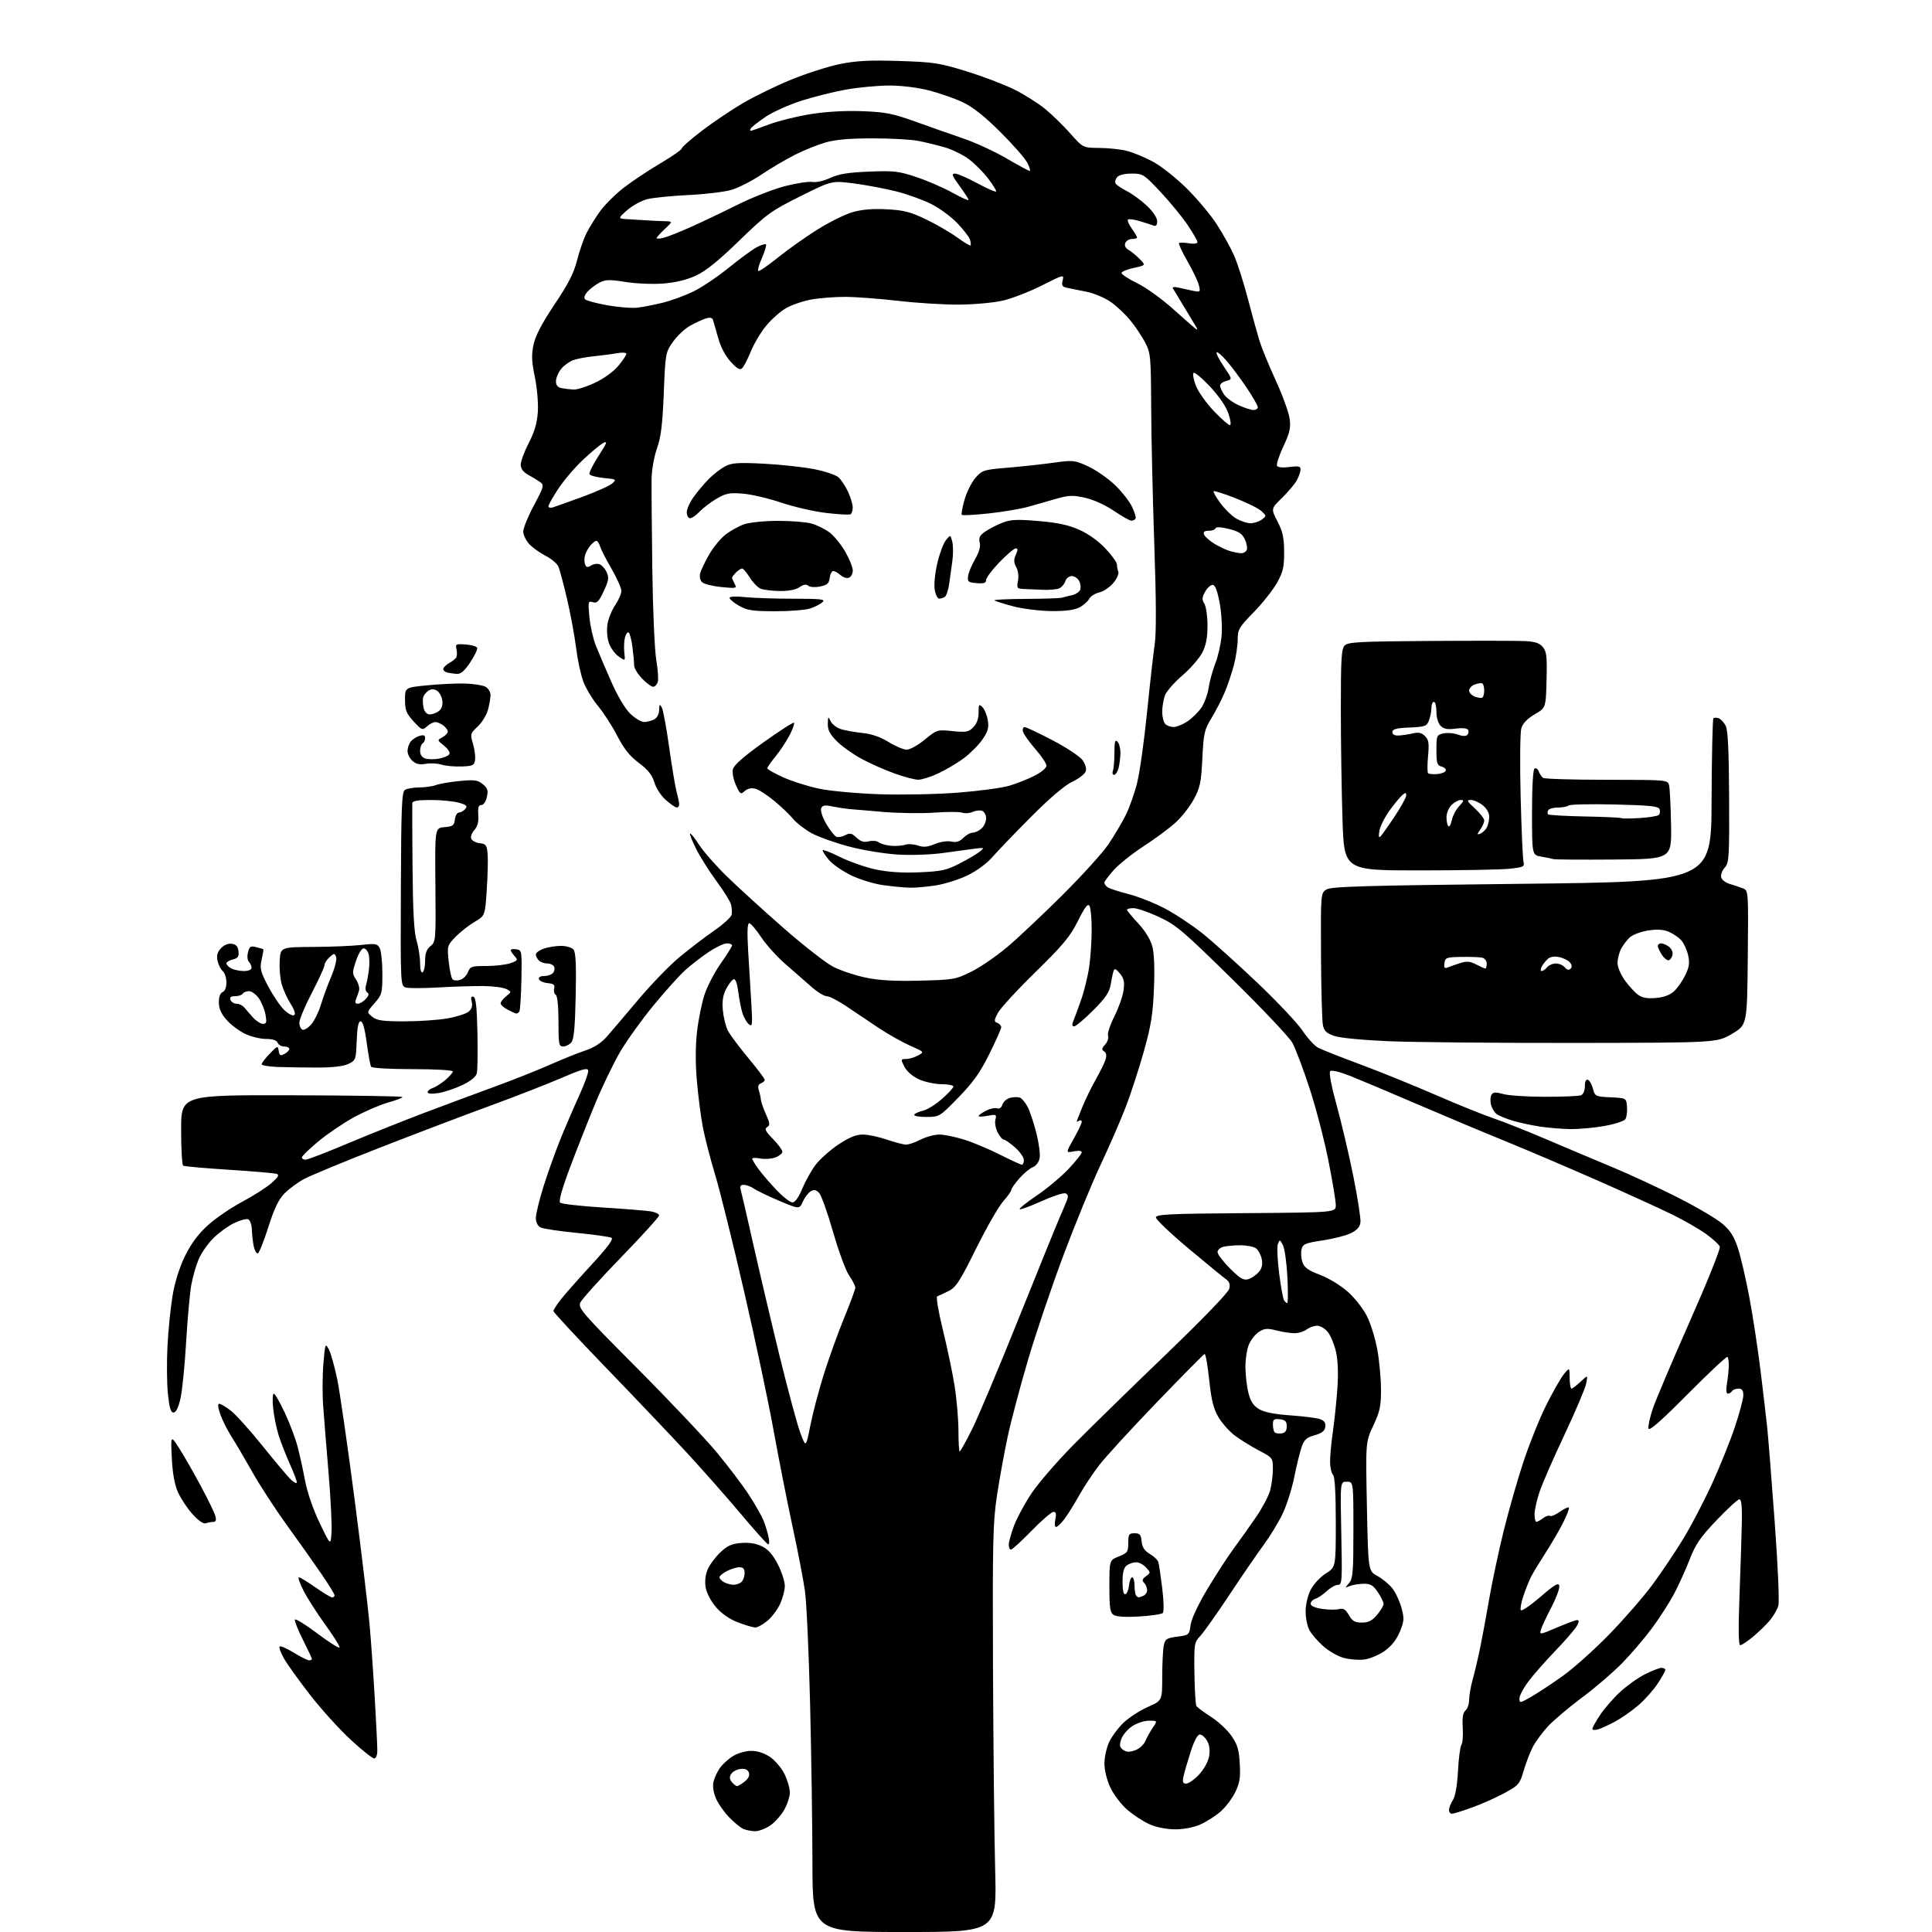 <?xml version="1.0" encoding="UTF-8" standalone="no"?>
<svg 
  version="1.1" 
  xmlns="http://www.w3.org/2000/svg" 
  xmlns:xlink="http://www.w3.org/1999/xlink" 
  xmlns:svg="http://www.w3.org/2000/svg"
  xmlns:rdf="http://www.w3.org/1999/02/22-rdf-syntax-ns#"
  xmlns:cc="http://creativecommons.org/ns#"
  xmlns:dc="http://purl.org/dc/elements/1.1/"
  viewBox="0 0 768 768"
  width="768"
  height="768"
>
<style>svg {background-color: white; }</style>"
<path stroke="none" fill="black" fill-rule="evenodd" d="M359.61,768.00C323.00,768.00 323.00,768.00 322.96,740.75C322.94,725.76 322.51,697.08 322.02,677.00C321.52,656.92 320.61,636.90 319.99,632.50C319.37,628.10 317.12,616.40 314.98,606.50C312.85,596.60 309.48,579.50 307.49,568.50C305.51,557.50 300.26,532.75 295.82,513.50C291.39,494.25 286.20,473.34 284.29,467.04C282.38,460.74 280.19,452.24 279.41,448.17C278.63,444.09 277.56,435.88 277.04,429.91C276.42,422.93 276.43,415.93 277.06,410.28C277.60,405.45 278.95,398.76 280.05,395.40C281.16,392.05 284.07,386.45 286.53,382.96C288.99,379.47 291.00,376.25 291.00,375.80C291.00,375.36 290.06,375.00 288.92,375.00C287.78,375.00 284.51,376.56 281.67,378.47C278.83,380.37 274.62,383.63 272.32,385.72C270.02,387.80 264.39,394.05 259.82,399.61C255.24,405.18 249.31,413.42 246.64,417.93C243.97,422.45 239.43,431.85 236.55,438.82C233.67,445.79 229.15,457.26 226.51,464.30C223.46,472.40 222.05,477.45 222.65,478.05C223.18,478.58 230.78,479.45 239.55,480.00C248.32,480.55 256.96,481.25 258.75,481.55C260.54,481.85 262.00,482.57 262.00,483.16C262.00,483.74 255.20,491.24 246.89,499.81C238.57,508.39 231.29,516.47 230.70,517.76C229.70,519.95 231.21,521.70 253.20,543.81C266.16,556.84 280.50,572.00 285.05,577.50C289.61,583.00 295.31,590.54 297.73,594.26C300.14,597.98 302.71,602.48 303.44,604.26C304.17,606.04 305.10,609.02 305.49,610.87C305.92,612.86 305.83,614.09 305.27,613.87C304.76,613.67 299.79,608.10 294.23,601.50C288.68,594.90 279.04,583.99 272.82,577.26C266.59,570.53 252.16,555.35 240.75,543.54C229.34,531.72 220.00,521.65 220.00,521.16C220.00,520.67 221.38,518.53 223.07,516.39C224.77,514.25 230.24,508.07 235.23,502.66C241.37,496.01 243.93,492.57 243.11,492.07C242.44,491.66 236.21,490.77 229.26,490.09C222.31,489.42 215.81,488.43 214.81,487.90C213.74,487.32 213.00,485.81 213.00,484.18C213.00,482.66 214.34,477.13 215.98,471.88C217.62,466.63 220.57,458.33 222.54,453.42C224.51,448.51 227.93,440.56 230.13,435.75C232.34,430.94 234.00,426.34 233.82,425.53C233.57,424.37 231.30,425.00 223.18,428.51C217.50,430.96 204.90,435.87 195.18,439.43C185.45,442.98 165.80,450.44 151.50,456.02C137.20,461.59 123.40,467.29 120.84,468.69C118.28,470.08 114.75,472.69 113.00,474.50C110.70,476.87 108.95,480.57 106.61,487.95C104.84,493.54 102.97,498.18 102.45,498.26C101.93,498.33 101.22,497.06 100.87,495.44C100.52,493.82 100.18,490.86 100.12,488.86C100.05,486.76 99.41,484.99 98.61,484.68C97.84,484.39 95.27,485.11 92.90,486.28C90.53,487.45 86.85,490.15 84.73,492.27C82.61,494.39 80.03,498.09 79.00,500.50C77.97,502.90 76.64,507.49 76.06,510.69C75.47,513.88 74.54,524.15 73.99,533.50C73.45,542.85 72.43,552.98 71.73,556.00C70.89,559.61 69.95,561.50 68.98,561.50C67.87,561.50 67.31,559.60 66.74,554.00C66.32,549.88 66.25,541.33 66.58,535.00C66.91,528.67 67.82,519.67 68.60,515.00C69.50,509.64 71.32,503.86 73.52,499.34C75.92,494.43 78.75,490.60 82.52,487.16C85.54,484.39 91.67,480.19 96.13,477.81C100.59,475.44 105.87,472.08 107.87,470.33C110.59,467.96 111.13,467.04 110.00,466.64C109.17,466.35 100.65,465.61 91.06,465.00C81.47,464.39 73.26,463.66 72.81,463.38C72.37,463.11 72.00,456.67 72.00,449.08C72.00,435.27 72.00,435.27 116.00,435.39C140.20,435.45 160.00,435.76 160.00,436.09C160.00,436.41 157.41,437.40 154.25,438.28C151.09,439.16 145.03,441.78 140.80,444.08C136.56,446.39 130.15,450.73 126.55,453.72C122.95,456.71 120.00,459.57 120.00,460.08C120.00,460.58 120.66,461.00 121.46,461.00C122.27,461.00 129.80,458.10 138.21,454.55C146.62,451.01 160.25,445.56 168.50,442.43C176.75,439.31 189.35,434.63 196.50,432.02C203.65,429.42 213.55,425.49 218.50,423.29C223.45,421.09 229.83,418.53 232.69,417.59C236.12,416.46 239.00,414.61 241.19,412.12C243.01,410.05 248.63,403.44 253.69,397.43C258.74,391.42 266.11,383.80 270.07,380.50C274.04,377.21 280.25,372.45 283.89,369.94C287.52,367.43 290.65,364.58 290.84,363.61C291.02,362.64 290.92,360.83 290.61,359.59C290.30,358.35 287.74,354.22 284.92,350.42C282.11,346.61 278.47,340.87 276.84,337.65C275.20,334.43 274.07,331.60 274.31,331.36C274.55,331.12 276.13,333.08 277.83,335.71C279.53,338.35 284.42,343.94 288.71,348.15C292.99,352.35 303.15,361.62 311.29,368.75C319.42,375.88 328.44,382.91 331.32,384.36C334.20,385.82 339.92,387.73 344.03,388.59C349.41,389.73 355.43,390.07 365.54,389.83C378.99,389.50 379.85,389.35 386.10,386.27C389.69,384.50 396.20,380.03 400.56,376.33C404.93,372.62 414.84,363.27 422.59,355.55C430.35,347.82 438.50,338.80 440.71,335.50C442.92,332.20 445.95,327.08 447.44,324.13C448.94,321.17 451.01,315.32 452.04,311.13C453.08,306.93 454.85,294.31 455.98,283.08C457.11,271.84 458.48,259.69 459.02,256.08C459.67,251.68 459.62,238.56 458.85,216.50C458.23,198.35 457.66,173.82 457.61,162.00C457.51,141.55 457.39,140.28 455.18,136.08C453.90,133.65 451.23,129.67 449.24,127.25C447.25,124.82 443.72,121.53 441.39,119.93C439.06,118.32 434.76,116.54 431.83,115.96C428.90,115.38 425.44,114.68 424.15,114.41C422.23,114.00 421.92,113.47 422.42,111.45C423.03,109.05 422.81,109.10 414.15,113.48C409.26,115.95 402.30,118.65 398.68,119.49C395.07,120.33 387.25,121.05 381.30,121.09C375.36,121.13 364.43,120.45 357.00,119.59C349.57,118.73 340.10,118.01 335.93,118.01C331.77,118.00 325.70,118.48 322.43,119.08C319.17,119.67 314.66,121.22 312.42,122.52C310.17,123.82 306.61,126.99 304.51,129.55C302.41,132.12 299.69,136.68 298.47,139.69C297.24,142.70 295.71,145.69 295.06,146.33C294.15,147.23 293.08,146.64 290.48,143.82C288.35,141.49 286.50,137.98 285.48,134.32C284.59,131.12 283.67,127.91 283.44,127.18C283.16,126.32 282.23,126.10 280.75,126.54C279.51,126.91 276.72,128.18 274.54,129.36C272.37,130.54 269.22,133.45 267.55,135.83C264.55,140.10 264.50,140.40 263.86,156.33C263.35,168.83 262.74,173.80 261.17,178.21C260.04,181.39 259.08,186.71 259.02,190.21C258.96,193.67 259.08,209.78 259.30,226.00C259.51,242.36 260.22,258.55 260.88,262.35C261.53,266.12 261.80,270.06 261.47,271.10C261.14,272.15 260.31,273.00 259.63,273.00C258.95,273.00 256.97,271.54 255.24,269.75C253.51,267.96 252.08,265.60 252.08,264.50C252.08,263.40 251.77,260.13 251.41,257.23C251.04,254.33 250.36,251.72 249.90,251.44C249.44,251.15 248.77,252.06 248.42,253.46C248.07,254.86 247.96,257.54 248.18,259.42C248.58,262.84 248.58,262.84 245.86,260.90C244.37,259.84 242.62,257.39 241.99,255.46C241.33,253.47 241.12,250.25 241.50,247.99C241.87,245.81 243.26,242.43 244.59,240.47C245.91,238.51 247.00,236.00 247.00,234.88C247.00,233.76 245.26,229.85 243.13,226.17C241.00,222.50 238.94,218.49 238.56,217.25C238.18,216.01 237.52,215.00 237.09,215.00C236.66,215.00 235.62,215.79 234.77,216.75C233.93,217.71 232.95,219.45 232.60,220.61C232.24,221.77 232.23,223.44 232.57,224.31C233.05,225.57 233.55,225.67 234.96,224.80C235.93,224.18 237.47,223.97 238.38,224.31C239.28,224.66 240.54,226.09 241.17,227.48C242.14,229.61 241.95,230.83 239.99,235.02C238.06,239.14 237.30,239.91 235.67,239.39C233.80,238.80 233.72,239.11 234.29,245.24C234.63,248.80 235.77,253.91 236.84,256.60C237.91,259.30 240.68,265.77 242.99,271.00C245.52,276.74 248.53,281.79 250.58,283.75C252.44,285.54 254.91,287.00 256.05,287.00C257.20,287.00 259.00,286.53 260.07,285.96C261.23,285.34 262.01,283.85 262.03,282.21C262.06,279.94 262.22,279.78 263.05,281.19C263.59,282.13 264.93,289.28 266.01,297.10C267.10,304.91 268.44,312.92 268.99,314.90C269.54,316.88 269.99,319.06 269.99,319.75C270.00,320.44 269.57,321.00 269.03,321.00C268.50,321.00 266.56,319.67 264.71,318.05C262.81,316.38 260.82,313.33 260.13,311.03C259.23,308.04 257.62,306.01 253.98,303.29C250.37,300.60 248.05,297.70 245.39,292.55C243.38,288.67 239.94,283.33 237.74,280.67C235.55,278.02 232.92,273.67 231.91,271.02C230.90,268.36 229.59,262.29 229.00,257.52C228.41,252.75 226.80,244.05 225.43,238.17C224.05,232.30 222.51,226.51 222.00,225.29C221.50,224.08 219.21,222.12 216.91,220.96C214.62,219.79 211.68,217.68 210.37,216.27C209.07,214.86 208.00,212.61 208.00,211.27C208.00,209.93 209.91,205.25 212.25,200.88C216.12,193.64 216.35,192.81 214.82,191.71C213.90,191.04 211.77,189.73 210.07,188.80C207.97,187.63 207.00,186.34 207.00,184.69C207.00,183.36 208.44,179.48 210.21,176.06C212.52,171.58 213.52,168.11 213.80,163.67C214.02,160.27 213.48,154.04 212.60,149.80C211.32,143.63 211.22,141.07 212.10,136.96C212.86,133.41 215.43,128.50 220.46,120.99C225.92,112.84 228.13,108.50 229.40,103.46C230.33,99.77 232.02,94.90 233.17,92.63C234.31,90.36 236.75,86.45 238.57,83.94C240.40,81.43 244.50,77.33 247.70,74.82C250.89,72.31 257.44,67.93 262.25,65.09C267.06,62.25 271.00,59.51 271.00,59.01C271.00,58.50 274.63,55.33 279.06,51.95C283.49,48.58 290.82,43.64 295.34,40.98C299.87,38.32 308.50,34.12 314.53,31.65C320.57,29.18 329.27,26.40 333.89,25.46C340.41,24.14 345.62,23.87 357.39,24.24C371.24,24.68 373.49,25.03 384.33,28.39C390.84,30.41 399.39,33.67 403.33,35.65C407.27,37.62 412.75,41.08 415.50,43.34C418.25,45.60 422.75,49.99 425.50,53.10C430.50,58.76 430.50,58.76 437.14,58.81C440.78,58.84 445.73,59.38 448.14,60.02C450.54,60.66 455.09,62.55 458.25,64.23C461.41,65.91 467.41,70.64 471.59,74.75C475.76,78.86 481.20,85.33 483.66,89.14C486.12,92.95 489.23,98.52 490.55,101.53C491.88,104.53 494.36,112.28 496.05,118.75C497.74,125.21 499.82,132.75 500.67,135.50C501.51,138.25 504.42,145.32 507.12,151.21C509.82,157.09 512.30,163.93 512.64,166.39C513.15,170.10 512.72,172.00 510.13,177.53C508.41,181.20 507.29,184.66 507.64,185.22C508.00,185.81 510.08,185.99 512.63,185.64C516.15,185.16 517.00,185.34 517.00,186.57C517.00,187.41 516.36,189.31 515.58,190.80C514.80,192.28 512.15,195.46 509.68,197.86C505.21,202.21 505.21,202.21 507.81,207.24C509.89,211.24 510.43,213.71 510.46,219.38C510.49,225.38 510.05,227.31 507.65,231.64C506.08,234.46 501.92,239.73 498.40,243.34C492.52,249.36 492.00,250.25 492.00,254.24C492.00,256.63 491.32,261.19 490.49,264.38C489.66,267.57 487.99,272.50 486.79,275.34C485.59,278.18 483.23,282.75 481.55,285.50C478.78,290.05 478.45,291.50 477.95,301.50C477.47,311.18 477.05,313.14 474.48,317.86C472.88,320.80 469.53,325.02 467.03,327.23C464.54,329.45 458.90,333.60 454.50,336.46C450.10,339.32 444.81,343.54 442.75,345.83C440.69,348.13 439.00,350.40 439.00,350.88C439.00,351.36 439.56,352.17 440.25,352.68C440.94,353.18 444.65,354.40 448.50,355.38C452.35,356.37 458.88,358.94 463.00,361.11C467.12,363.27 473.88,367.74 478.00,371.04C482.12,374.34 491.96,383.19 499.86,390.70C507.75,398.21 515.83,406.78 517.80,409.75C519.77,412.72 522.58,415.76 524.04,416.52C525.50,417.28 532.95,420.22 540.60,423.06C548.24,425.90 561.70,431.35 570.50,435.17C579.30,439.00 589.65,443.19 593.50,444.48C597.35,445.78 606.80,449.52 614.50,452.81C622.20,456.09 634.12,461.13 641.00,463.99C647.88,466.86 659.58,472.28 667.01,476.05C674.44,479.81 682.39,484.50 684.68,486.46C687.86,489.18 689.33,491.50 690.88,496.26C692.00,499.69 694.06,508.57 695.45,516.00C696.84,523.42 698.85,536.70 699.92,545.50C700.99,554.30 702.16,564.25 702.51,567.61C702.87,570.96 704.19,587.61 705.44,604.61C706.75,622.39 707.37,636.68 706.92,638.28C706.48,639.82 704.96,642.44 703.55,644.12C702.14,645.80 699.15,648.71 696.90,650.58C694.65,652.46 692.35,654.00 691.78,654.00C691.07,654.00 690.98,647.67 691.48,634.25C691.89,623.39 692.30,610.34 692.41,605.25C692.54,598.80 692.24,596.00 691.43,596.00C690.80,596.00 686.73,599.73 682.39,604.29C675.87,611.14 674.00,613.87 671.61,620.04C670.02,624.14 667.19,630.36 665.32,633.86C663.45,637.35 659.52,643.43 656.59,647.36C653.66,651.29 648.40,657.46 644.88,661.07C641.37,664.68 634.19,670.85 628.92,674.77C623.65,678.69 617.50,683.91 615.24,686.35C612.99,688.80 610.27,692.53 609.20,694.65C608.13,696.77 606.53,700.98 605.65,704.00C604.15,709.16 603.68,709.70 598.11,712.74C594.85,714.52 589.05,717.11 585.22,718.49C581.39,719.87 577.75,721.00 577.13,721.00C576.51,721.00 576.00,720.31 576.00,719.46C576.00,718.62 576.69,716.87 577.54,715.59C578.51,714.09 579.25,709.87 579.58,703.93C579.85,698.80 580.47,694.13 580.95,693.55C581.42,692.97 581.66,689.94 581.47,686.82C581.22,682.77 581.54,680.80 582.56,679.95C583.35,679.29 584.00,677.39 584.00,675.72C584.00,674.04 584.64,670.39 585.43,667.59C586.21,664.79 587.55,659.12 588.39,655.00C589.24,650.88 590.86,642.10 592.00,635.50C593.14,628.90 595.67,616.98 597.62,609.00C599.58,601.02 603.12,588.59 605.49,581.38C607.86,574.16 611.97,563.92 614.62,558.62C617.27,553.32 620.45,547.75 621.68,546.24C623.93,543.50 623.93,543.50 623.96,547.75C623.98,550.09 624.31,552.00 624.70,552.00C625.08,552.00 626.70,550.76 628.31,549.25C631.22,546.50 631.22,546.50 630.53,550.00C630.15,551.92 626.27,561.05 621.92,570.29C617.56,579.52 613.10,589.74 612.00,593.00C610.90,596.27 610.00,600.30 610.00,601.97C610.00,603.64 610.34,604.99 610.75,604.97C611.16,604.95 612.35,604.29 613.40,603.50C614.44,602.71 615.68,602.30 616.15,602.60C616.63,602.89 618.39,602.15 620.06,600.95C621.74,599.76 623.34,599.01 623.62,599.29C623.91,599.57 622.92,602.21 621.44,605.15C619.95,608.09 616.80,613.52 614.42,617.21C612.04,620.90 609.45,625.17 608.66,626.71C607.87,628.24 606.50,631.67 605.60,634.32C604.71,636.98 604.23,639.56 604.54,640.07C604.86,640.58 608.35,638.21 612.31,634.81C618.11,629.81 619.56,628.97 619.84,630.42C620.03,631.41 618.63,635.21 616.73,638.86C614.82,642.51 612.95,646.50 612.57,647.73C611.89,649.93 611.97,649.92 618.88,646.98C622.74,645.34 626.38,644.00 626.98,644.00C627.74,644.00 627.71,644.69 626.88,646.25C626.23,647.49 622.45,651.88 618.48,656.00C614.51,660.12 609.63,665.67 607.63,668.33C605.63,670.98 604.00,674.06 604.00,675.17C604.00,677.10 604.22,677.06 608.75,674.46C611.36,672.95 616.98,669.24 621.23,666.21C625.49,663.18 633.83,655.71 639.78,649.60C645.72,643.50 653.49,634.55 657.04,629.72C660.59,624.89 666.04,616.78 669.13,611.69C672.23,606.60 677.34,596.82 680.49,589.97C683.63,583.11 687.73,572.94 689.60,567.37C691.47,561.80 693.00,556.07 693.00,554.62C693.00,552.69 692.49,552.00 691.06,552.00C689.99,552.00 688.84,552.45 688.50,553.00C688.16,553.55 687.42,554.00 686.85,554.00C686.21,554.00 686.07,552.54 686.47,550.15C686.83,548.03 687.17,544.88 687.22,543.14C687.26,541.40 687.04,539.71 686.72,539.39C686.40,539.07 679.29,545.71 670.92,554.15C660.24,564.92 655.58,569.01 655.30,567.87C655.08,566.97 655.84,563.45 656.99,560.04C658.14,556.63 664.74,541.06 671.65,525.45C678.57,509.83 683.98,496.38 683.67,495.57C683.35,494.76 680.94,492.52 678.30,490.61C675.66,488.69 669.67,485.23 665.00,482.93C660.33,480.62 646.96,474.52 635.29,469.37C623.63,464.23 606.98,457.13 598.29,453.59C589.61,450.06 573.95,443.49 563.50,438.99C553.05,434.49 541.17,429.48 537.10,427.85C532.58,426.05 529.34,425.26 528.78,425.82C528.21,426.39 529.24,431.76 531.41,439.62C533.36,446.71 536.34,459.42 538.03,467.87C539.72,476.33 540.97,484.43 540.80,485.87C540.59,487.73 539.47,489.00 536.98,490.22C535.05,491.17 529.98,492.46 525.72,493.09C518.90,494.11 517.91,494.53 517.39,496.58C517.07,497.86 517.22,500.16 517.73,501.69C518.46,503.87 519.96,504.96 524.81,506.81C528.36,508.17 533.06,511.05 535.93,513.63C538.68,516.10 542.07,520.48 543.51,523.44C544.95,526.38 546.76,532.32 547.53,536.64C548.30,540.96 548.95,548.01 548.97,552.29C548.99,558.94 548.55,561.05 545.93,566.66C542.85,573.23 542.85,573.23 543.37,598.87C543.88,624.50 543.88,624.50 547.58,626.50C549.61,627.60 552.31,629.86 553.58,631.52C554.85,633.18 556.45,636.65 557.14,639.24C558.26,643.41 558.18,644.47 556.43,648.68C555.11,651.86 553.11,654.38 550.40,656.29C548.16,657.86 544.56,659.38 542.40,659.67C540.23,659.96 536.53,659.68 534.17,659.05C531.82,658.41 528.08,656.26 525.88,654.27C523.67,652.28 521.22,649.40 520.44,647.87C519.65,646.35 519.00,643.03 519.00,640.51C519.00,637.88 519.86,634.23 521.02,631.96C522.14,629.76 524.81,626.88 527.02,625.49C531.00,622.97 531.00,622.97 531.00,605.19C531.00,593.65 530.62,587.02 529.91,586.31C529.31,585.71 528.77,583.48 528.72,581.36C528.68,579.24 529.18,573.67 529.85,569.00C530.52,564.33 531.34,556.39 531.66,551.37C532.04,545.56 531.81,540.39 531.03,537.14C530.36,534.32 528.92,530.89 527.83,529.51C526.74,528.13 524.85,527.00 523.62,527.00C522.39,527.00 520.51,527.66 519.44,528.47C518.37,529.28 516.24,529.95 514.69,529.97C513.15,529.99 509.89,529.50 507.45,528.88C503.69,527.94 502.61,528.02 500.42,529.46C499.00,530.39 497.20,532.68 496.42,534.55C495.64,536.41 495.04,540.54 495.08,543.72C495.12,546.90 495.69,551.50 496.33,553.95C497.19,557.22 498.33,558.89 500.59,560.20C502.65,561.40 506.83,562.22 513.09,562.64C518.27,563.00 523.54,563.68 524.82,564.15C526.46,564.75 527.05,565.65 526.82,567.22C526.59,568.85 525.44,569.74 522.58,570.54C519.37,571.44 518.43,572.29 517.41,575.22C516.73,577.20 515.41,582.57 514.49,587.16C513.57,591.74 511.51,598.26 509.91,601.63C508.31,605.01 504.90,610.63 502.32,614.13C499.74,617.64 493.60,626.58 488.69,634.00C483.78,641.42 478.60,648.73 477.20,650.24C474.72,652.90 474.64,653.38 474.80,665.06C474.89,671.70 475.25,677.59 475.59,678.15C475.94,678.71 478.55,680.66 481.40,682.48C484.26,684.31 487.91,687.70 489.52,690.03C491.90,693.46 492.52,695.54 492.83,701.08C493.15,706.59 492.80,708.78 491.04,712.41C489.84,714.89 487.23,718.35 485.23,720.10C483.24,721.85 479.61,724.17 477.18,725.24C474.48,726.44 470.57,727.19 467.13,727.19C463.73,727.18 459.72,726.39 457.00,725.20C454.52,724.11 450.53,721.51 448.11,719.41C445.70,717.32 442.67,713.34 441.37,710.56C439.99,707.58 439.02,703.65 439.03,701.00C439.04,698.52 439.88,694.70 440.90,692.50C441.93,690.30 444.50,686.84 446.63,684.80C448.76,682.77 453.09,679.96 456.25,678.56C462.00,676.03 462.00,676.03 462.00,666.64C462.00,661.47 462.27,655.90 462.60,654.24C463.15,651.52 463.67,651.17 467.97,650.60C472.65,649.98 472.75,649.89 473.28,645.96C473.60,643.55 476.26,637.87 479.93,631.72C483.29,626.10 488.03,618.80 490.46,615.50C492.90,612.20 496.89,606.58 499.34,603.00C501.79,599.42 504.29,594.70 504.89,592.50C505.49,590.30 505.99,586.48 505.99,584.00C506.00,579.57 505.91,579.46 500.60,576.68C497.64,575.13 493.36,572.50 491.09,570.83C488.82,569.17 485.80,565.81 484.37,563.37C482.35,559.93 481.53,556.61 480.67,548.46C480.07,542.69 479.24,538.09 478.83,538.24C478.43,538.38 469.86,547.05 459.80,557.50C449.73,567.95 439.42,579.20 436.89,582.50C434.36,585.80 430.78,591.20 428.95,594.50C427.12,597.80 424.52,601.96 423.19,603.75C421.85,605.54 420.33,607.00 419.80,607.00C419.25,607.00 419.12,605.71 419.50,604.00C419.99,601.78 419.79,601.00 418.76,601.00C417.99,601.00 414.08,604.38 410.07,608.50C406.05,612.62 402.37,616.00 401.88,616.00C401.40,616.00 401.00,615.12 401.00,614.04C401.00,612.96 401.94,609.56 403.09,606.48C404.24,603.41 407.39,597.59 410.09,593.56C412.79,589.52 420.29,580.86 426.75,574.32C433.21,567.77 449.64,551.71 463.25,538.63C478.01,524.44 488.25,513.83 488.63,512.35C489.08,510.56 488.72,509.49 487.38,508.53C486.34,507.80 479.65,502.31 472.50,496.33C465.35,490.34 459.50,484.79 459.50,483.97C459.50,482.71 464.53,482.46 495.25,482.24C531.00,481.97 531.00,481.97 531.00,479.04C531.00,477.42 529.67,469.44 528.05,461.30C526.44,453.16 523.05,440.20 520.53,432.50C518.01,424.80 514.95,416.70 513.72,414.50C512.50,412.30 501.75,400.93 489.84,389.23C470.15,369.89 467.49,367.63 460.65,364.48C456.52,362.56 451.98,361.00 450.57,361.00C449.15,361.00 448.00,361.29 448.00,361.65C448.00,362.00 449.99,364.42 452.43,367.03C455.17,369.96 457.31,373.43 458.04,376.13C458.81,378.96 459.05,384.90 458.71,393.00C458.29,403.22 457.56,407.78 454.68,418.00C452.74,424.88 449.53,434.75 447.54,439.95C445.54,445.15 441.04,455.50 437.54,462.95C434.03,470.40 427.36,486.64 422.72,499.03C418.08,511.42 411.75,530.10 408.67,540.53C405.59,550.96 401.95,564.67 400.59,571.00C399.23,577.33 397.31,587.90 396.31,594.50C394.70,605.16 394.53,612.79 394.73,663.00C394.86,694.08 395.25,730.41 395.60,743.75C396.22,768.00 396.22,768.00 359.61,768.00zM300.10,727.94C298.67,727.90 296.60,727.50 295.50,727.03C294.40,726.57 291.83,724.46 289.80,722.35C287.76,720.23 285.39,716.81 284.53,714.74C283.58,712.46 283.23,709.90 283.63,708.24C283.99,706.73 285.13,704.29 286.16,702.82C287.19,701.35 289.54,699.21 291.39,698.07C293.27,696.90 296.44,696.00 298.64,696.00C301.13,696.00 303.84,696.89 306.16,698.46C308.15,699.82 310.73,702.89 311.89,705.28C313.05,707.67 313.99,710.95 313.98,712.57C313.97,714.18 312.96,717.29 311.72,719.47C310.48,721.65 307.95,724.47 306.09,725.72C304.23,726.97 301.53,727.97 300.10,727.94zM293.01,710.00C293.43,710.00 294.80,709.17 296.06,708.16C297.56,706.94 298.11,705.73 297.67,704.59C297.23,703.43 296.15,702.97 294.36,703.18C292.90,703.36 291.23,704.25 290.66,705.17C289.91,706.37 289.98,707.27 290.93,708.42C291.65,709.29 292.59,710.00 293.01,710.00zM471.55,709.00C472.49,709.00 474.76,707.41 476.59,705.47C478.48,703.47 480.22,700.36 480.61,698.28C481.07,695.82 480.82,693.77 479.86,692.06C479.07,690.65 477.77,689.50 476.96,689.50C476.04,689.50 474.70,692.00 473.32,696.30C472.12,700.03 470.85,704.42 470.49,706.05C469.97,708.42 470.18,709.00 471.55,709.00zM148.74,699.00C148.04,699.00 143.88,695.69 139.49,691.65C135.09,687.61 127.85,679.62 123.39,673.90C118.94,668.18 114.22,661.62 112.91,659.32C111.60,657.02 110.81,654.85 111.16,654.51C111.50,654.17 114.02,655.26 116.75,656.94C119.48,658.62 122.23,660.00 122.86,660.00C123.49,660.00 124.00,659.76 124.00,659.48C124.00,659.19 122.40,655.77 120.44,651.89C118.49,648.01 117.04,644.38 117.22,643.83C117.40,643.29 121.48,645.80 126.28,649.42C131.07,653.04 135.00,655.47 135.00,654.84C135.00,654.20 132.36,650.04 129.13,645.59C125.91,641.14 122.08,635.14 120.62,632.25C119.16,629.36 118.35,627.00 118.82,627.00C119.29,627.00 122.24,628.80 125.38,631.00C128.52,633.20 131.52,635.00 132.04,635.00C132.57,635.00 133.00,634.62 133.00,634.16C133.00,633.69 130.64,629.86 127.75,625.64C124.86,621.42 118.73,612.75 114.12,606.38C109.51,600.02 103.29,590.46 100.30,585.15C97.30,579.84 93.55,573.46 91.95,570.96C90.36,568.46 88.39,564.52 87.57,562.21C86.67,559.64 86.49,558.00 87.11,558.00C87.67,558.00 89.75,559.23 91.73,560.74C93.70,562.25 99.47,568.66 104.54,574.99C109.61,581.32 114.72,587.36 115.88,588.40C117.05,589.45 118.00,589.83 118.00,589.25C118.00,588.66 116.72,585.33 115.16,581.84C113.60,578.35 111.61,573.25 110.75,570.50C109.88,567.75 108.91,562.91 108.58,559.75C108.25,556.59 108.37,554.00 108.83,554.00C109.30,554.00 111.31,557.49 113.29,561.75C115.28,566.01 117.59,572.20 118.42,575.50C119.26,578.80 120.58,584.88 121.36,589.00C122.19,593.38 124.58,600.25 127.11,605.50C131.45,614.50 131.45,614.50 131.79,609.00C131.97,605.98 131.44,595.40 130.61,585.50C129.77,575.60 128.81,563.62 128.47,558.87C128.12,554.13 128.17,546.52 128.56,541.97C129.27,533.92 129.32,533.77 130.75,536.50C131.56,538.04 133.06,543.39 134.08,548.40C135.10,553.40 138.16,574.60 140.89,595.50C143.61,616.40 146.33,639.12 146.93,646.00C147.54,652.88 148.47,666.15 149.00,675.50C149.54,684.85 149.99,693.96 149.99,695.75C150.00,697.70 149.50,699.00 148.74,699.00zM451.16,695.79C452.83,695.21 454.65,693.59 455.28,692.12C455.90,690.68 457.24,688.26 458.27,686.75C460.14,684.00 460.14,684.00 456.72,684.00C454.82,684.00 451.82,685.00 449.97,686.25C448.15,687.49 446.22,689.81 445.69,691.41C444.91,693.76 445.06,694.57 446.44,695.58C447.72,696.52 448.93,696.57 451.16,695.79zM635.25,687.45C634.01,687.83 633.00,687.73 633.00,687.24C633.00,686.75 634.35,684.30 636.01,681.80C637.66,679.30 641.20,675.21 643.88,672.71C646.55,670.21 651.03,667.01 653.83,665.58C656.64,664.16 659.62,663.00 660.47,663.00C661.31,663.00 662.00,663.37 662.00,663.83C662.00,664.28 660.61,666.76 658.90,669.33C657.20,671.91 653.72,675.80 651.17,677.97C648.62,680.15 644.50,683.02 642.02,684.35C639.53,685.69 636.49,687.08 635.25,687.45zM300.17,646.95C299.25,646.92 296.15,645.99 293.28,644.89C289.94,643.60 286.81,641.43 284.60,638.84C282.61,636.52 280.87,633.20 280.51,631.03C280.10,628.63 280.39,626.03 281.31,623.88C282.11,622.02 284.36,618.97 286.32,617.11C289.15,614.42 290.88,613.64 294.69,613.35C297.91,613.10 300.66,613.57 303.00,614.74C305.45,615.97 307.32,618.12 309.25,621.93C310.76,624.92 311.99,628.74 311.98,630.43C311.97,632.12 311.13,635.32 310.12,637.54C309.11,639.76 306.84,642.80 305.07,644.29C303.30,645.78 301.09,646.98 300.17,646.95zM541.36,645.00C544.00,645.00 545.44,644.27 547.41,641.92C548.83,640.23 550.00,638.27 550.00,637.57C550.00,636.87 548.96,634.77 547.70,632.90C545.80,630.10 544.79,629.51 541.95,629.57C540.05,629.61 537.60,630.03 536.50,630.49C534.58,631.31 534.57,631.26 536.25,629.34C537.79,627.59 538.00,625.00 538.00,608.17C538.00,589.00 538.00,589.00 535.37,589.00C532.75,589.00 532.75,589.00 533.18,609.50C533.58,628.54 533.49,630.00 531.86,630.00C530.89,630.00 528.90,631.11 527.44,632.47C525.98,633.83 523.93,635.21 522.89,635.54C521.85,635.87 521.00,636.75 521.00,637.51C521.00,638.36 522.68,639.13 525.49,639.55C527.96,639.92 531.00,639.97 532.24,639.65C534.02,639.21 534.88,639.73 536.21,642.04C537.58,644.42 538.58,645.00 541.36,645.00zM452.91,642.58C447.67,642.90 443.84,642.67 442.75,641.99C441.27,641.07 441.00,639.32 441.00,630.56C441.00,620.21 441.00,620.21 444.75,618.72C448.18,617.35 448.50,616.89 448.50,613.36C448.50,609.91 448.77,609.50 451.00,609.50C453.09,609.50 453.55,610.03 453.81,612.73C454.04,615.06 454.94,616.44 457.06,617.70C458.68,618.65 460.21,620.12 460.46,620.97C460.72,621.81 461.41,626.51 462.01,631.40C462.64,636.56 462.72,640.68 462.21,641.19C461.72,641.68 457.54,642.30 452.91,642.58zM452.58,635.00C452.72,635.00 453.55,634.73 454.42,634.39C455.29,634.06 456.00,633.02 456.00,632.09C456.00,631.16 455.46,629.86 454.80,629.20C453.88,628.28 454.04,627.69 455.54,626.59C457.44,625.21 457.44,625.14 455.58,623.09C454.54,621.94 452.75,621.01 451.60,621.03C450.44,621.05 448.76,621.62 447.87,622.31C446.72,623.18 446.23,625.12 446.23,628.82C446.23,632.30 446.62,633.96 447.37,633.72C447.99,633.51 448.64,631.92 448.81,630.17C448.99,628.43 449.55,627.00 450.06,627.00C450.58,627.00 451.00,628.50 451.00,630.33C451.00,632.17 451.30,633.97 451.67,634.33C452.03,634.70 452.45,635.00 452.58,635.00zM291.55,629.97C292.68,629.99 294.14,629.46 294.80,628.80C295.46,628.14 296.00,626.57 296.00,625.30C296.00,623.65 295.42,623.00 293.95,623.00C292.82,623.00 290.57,623.69 288.95,624.53C287.33,625.36 286.00,626.47 286.00,626.98C286.00,627.48 286.79,628.36 287.75,628.92C288.71,629.48 290.42,629.95 291.55,629.97zM81.74,605.55C80.89,605.87 78.80,604.42 76.55,601.92C74.47,599.62 71.86,595.69 70.75,593.17C69.38,590.07 68.59,585.67 68.29,579.55C67.86,570.50 67.86,570.50 71.10,575.50C72.88,578.25 76.76,585.00 79.71,590.50C82.67,596.00 85.34,601.51 85.65,602.75C86.05,604.35 85.77,605.00 84.69,605.00C83.85,605.00 82.52,605.25 81.74,605.55zM381.49,577.00C381.76,577.00 383.95,573.06 386.36,568.25C388.77,563.44 397.06,543.75 404.78,524.50C412.51,505.25 419.81,487.25 421.01,484.50C422.21,481.75 423.59,478.47 424.08,477.21C424.74,475.53 424.60,474.78 423.55,474.38C422.76,474.08 418.46,475.49 413.98,477.51C409.51,479.53 405.62,480.95 405.34,480.68C405.06,480.40 408.14,477.94 412.17,475.21C416.20,472.49 421.86,467.75 424.75,464.69C427.64,461.62 430.00,458.65 430.00,458.08C430.00,457.45 428.75,457.30 426.81,457.69C423.63,458.32 423.63,458.32 426.81,452.68C428.57,449.57 430.00,446.55 430.00,445.96C430.00,445.37 429.55,445.16 429.00,445.50C428.45,445.84 428.00,445.98 428.00,445.81C428.01,445.64 429.03,443.02 430.27,440.00C431.51,436.98 433.93,432.02 435.65,429.00C437.37,425.98 439.10,422.43 439.50,421.13C439.96,419.57 439.76,418.47 438.90,417.94C437.84,417.28 437.93,416.74 439.31,415.21C440.27,414.15 440.78,412.60 440.46,411.75C440.13,410.90 441.26,407.46 442.95,404.09C444.65,400.73 446.30,396.06 446.62,393.73C447.09,390.36 446.78,388.96 445.18,386.99C443.58,385.03 443.04,384.82 442.65,386.00C442.38,386.82 441.86,389.26 441.50,391.42C440.99,394.47 439.44,396.75 434.52,401.67C431.03,405.15 427.65,408.00 426.99,408.00C426.23,408.00 426.06,407.35 426.52,406.25C426.92,405.29 428.31,401.53 429.61,397.90C430.91,394.27 432.41,388.19 432.96,384.40C433.51,380.60 433.96,373.90 433.96,369.50C433.97,365.10 433.57,360.87 433.08,360.09C432.42,359.05 431.21,360.64 428.49,366.09C425.40,372.30 422.66,375.60 411.53,386.50C404.23,393.65 397.51,400.97 396.59,402.77C395.11,405.68 395.10,406.10 396.47,406.62C397.31,406.95 398.00,407.72 398.00,408.33C398.00,408.94 395.87,413.73 393.28,418.97C389.61,426.37 386.87,430.23 381.00,436.25C373.46,443.98 373.43,444.00 368.16,444.00C365.19,444.00 363.13,443.60 363.45,443.08C363.77,442.57 365.34,441.87 366.94,441.51C368.55,441.16 371.92,439.06 374.43,436.85C376.94,434.64 379.00,432.42 379.00,431.92C379.00,431.41 376.86,430.99 374.25,430.98C371.64,430.97 367.62,430.10 365.32,429.06C362.78,427.91 360.51,425.94 359.54,424.08C357.99,421.08 358.01,421.00 360.22,420.96C361.48,420.95 363.62,420.31 364.98,419.55C367.46,418.18 367.45,418.17 361.76,415.66C358.63,414.27 353.01,411.11 349.28,408.63C345.55,406.14 339.81,402.29 336.52,400.06C333.23,397.83 329.68,396.00 328.63,396.00C327.58,396.00 324.84,394.31 322.53,392.25C320.22,390.19 315.62,386.17 312.31,383.31C308.99,380.46 304.62,375.62 302.59,372.56C300.56,369.50 298.41,367.00 297.83,367.00C297.10,367.00 296.96,370.41 297.39,377.75C297.74,383.66 298.30,392.99 298.64,398.48C299.19,407.47 299.09,408.32 297.68,407.15C296.81,406.43 295.66,404.41 295.12,402.67C294.58,400.93 293.84,397.12 293.47,394.20C293.05,390.91 292.36,389.04 291.65,389.26C291.02,389.46 289.68,391.17 288.69,393.06C287.37,395.57 287.01,397.89 287.35,401.64C287.62,404.46 288.51,408.09 289.34,409.70C290.18,411.31 293.81,416.18 297.43,420.53C301.04,424.88 304.00,428.80 304.00,429.25C304.00,429.70 303.31,430.33 302.47,430.65C301.42,431.05 301.16,431.90 301.64,433.37C302.02,434.54 302.40,436.25 302.47,437.16C302.55,438.07 303.46,440.70 304.49,442.99C306.09,446.53 306.16,447.28 304.94,448.04C303.80,448.74 304.26,449.69 307.26,452.75C309.32,454.86 311.00,457.14 311.00,457.82C311.00,458.49 309.77,459.52 308.26,460.09C306.75,460.66 304.05,460.86 302.26,460.52C300.47,460.18 299.00,460.22 299.00,460.61C299.00,461.00 300.19,462.93 301.65,464.91C303.11,466.88 306.35,470.64 308.86,473.25C311.37,475.86 314.15,478.00 315.03,478.00C316.02,478.00 317.47,475.97 318.85,472.65C320.07,469.71 322.42,465.46 324.08,463.20C325.74,460.95 329.83,457.28 333.16,455.05C337.54,452.12 340.26,451.00 342.96,451.00C345.01,451.00 349.30,451.90 352.50,453.00C355.70,454.10 359.16,455.00 360.20,455.00C361.23,455.00 363.84,454.10 366.00,453.00C368.16,451.90 371.47,451.00 373.35,451.00C375.24,451.00 379.65,451.89 383.14,452.98C386.64,454.06 393.09,456.76 397.48,458.98C401.87,461.19 405.81,463.00 406.23,463.00C406.65,463.00 407.00,462.15 407.00,461.10C407.00,460.06 405.41,457.81 403.47,456.10C401.52,454.40 399.51,453.00 398.99,453.00C398.47,453.00 397.39,451.72 396.58,450.15C395.77,448.59 395.37,446.31 395.69,445.08C396.23,443.00 396.03,442.90 392.64,443.54C390.64,443.92 389.00,443.96 389.00,443.64C389.00,443.31 390.32,442.37 391.94,441.53C393.55,440.70 395.54,440.27 396.35,440.58C397.27,440.93 398.07,440.37 398.48,439.07C398.84,437.94 400.23,436.73 401.56,436.39C402.90,436.06 404.65,436.03 405.45,436.34C406.24,436.65 407.62,438.30 408.50,440.01C409.39,441.72 410.94,446.37 411.96,450.34C412.97,454.31 413.57,458.82 413.27,460.36C412.96,461.99 411.83,463.49 410.56,463.98C409.36,464.43 406.94,466.44 405.19,468.44C403.43,470.44 402.00,472.49 402.00,473.00C402.00,473.51 400.54,475.58 398.75,477.59C396.96,479.60 392.12,488.05 388.00,496.37C381.50,509.49 380.03,511.73 377.00,513.25C375.07,514.21 373.07,515.14 372.55,515.31C372.03,515.49 373.03,521.41 374.79,528.57C376.54,535.68 378.65,545.77 379.48,551.00C380.31,556.23 380.99,564.21 381.00,568.75C381.00,573.29 381.22,577.00 381.49,577.00zM322.12,566.66C323.08,561.79 325.52,552.57 327.53,546.16C329.55,539.75 333.18,529.68 335.60,523.79C338.02,517.90 340.00,512.52 340.00,511.84C340.00,511.16 338.90,509.01 337.55,507.05C336.20,505.10 333.31,497.25 331.13,489.62C328.95,481.98 326.44,475.02 325.56,474.14C324.35,472.93 323.54,472.79 322.23,473.59C321.28,474.17 319.88,476.01 319.13,477.68C317.76,480.71 317.76,480.71 309.80,477.36C305.42,475.51 300.87,473.32 299.69,472.50C298.52,471.67 296.72,471.00 295.71,471.00C294.42,471.00 294.02,471.52 294.40,472.75C294.69,473.71 296.95,483.50 299.41,494.50C301.88,505.50 306.62,525.61 309.94,539.20C313.27,552.78 316.97,566.51 318.18,569.70C320.36,575.50 320.36,575.50 322.12,566.66zM509.46,569.79C510.89,569.59 511.50,568.75 511.50,567.00C511.50,565.02 510.93,564.43 508.75,564.18C506.43,563.92 506.00,564.24 506.00,566.27C506.00,567.59 506.32,568.99 506.71,569.38C507.10,569.77 508.34,569.95 509.46,569.79zM511.70,518.00C512.02,518.00 512.05,513.34 511.76,507.65C511.47,501.96 510.66,496.24 509.97,494.94C508.76,492.68 508.67,492.66 507.97,494.54C507.57,495.62 507.80,500.83 508.47,506.11C509.15,511.39 510.02,516.23 510.41,516.86C510.80,517.49 511.38,518.00 511.70,518.00zM496.19,508.50C497.46,508.13 499.32,506.87 500.33,505.70C501.63,504.19 501.99,502.69 501.57,500.54C501.24,498.87 500.22,496.94 499.30,496.25C498.37,495.56 495.57,495.01 493.06,495.01C490.55,495.02 487.49,495.30 486.25,495.63C485.01,495.96 484.00,496.92 484.00,497.76C484.00,498.60 486.22,501.51 488.94,504.23C492.96,508.24 494.32,509.04 496.19,508.50zM624.50,448.83C621.20,448.79 615.82,448.37 612.54,447.89C609.26,447.41 604.31,446.36 601.54,445.55C598.77,444.75 595.77,443.51 594.87,442.79C593.97,442.08 592.98,440.37 592.66,438.99C592.34,437.61 592.45,435.89 592.90,435.16C593.55,434.11 594.55,434.06 597.61,434.91C599.75,435.50 607.20,435.99 614.17,435.99C621.14,436.00 627.55,435.73 628.42,435.39C629.37,435.03 630.00,433.60 630.00,431.81C630.00,429.93 630.45,428.98 631.20,429.23C631.87,429.46 632.77,431.05 633.22,432.77C634.01,435.82 634.21,435.91 640.27,436.20C646.50,436.50 646.50,436.50 646.76,440.00C646.90,441.93 646.62,444.12 646.12,444.88C645.63,445.64 641.91,446.85 637.86,447.58C633.81,448.30 627.80,448.86 624.50,448.83zM174.25,434.51C171.59,434.93 170.00,434.79 170.00,434.16C170.00,433.59 170.90,432.85 172.01,432.50C173.11,432.15 175.36,430.73 177.01,429.34C178.65,427.96 180.00,426.41 180.00,425.91C180.00,425.40 172.98,425.00 164.06,425.00C154.83,425.00 147.87,424.59 147.52,424.03C147.19,423.50 146.40,419.22 145.78,414.53C145.02,408.88 144.21,406.00 143.36,406.00C142.46,406.00 142.00,408.28 141.79,413.74C141.51,421.24 141.41,421.53 138.50,422.92C136.53,423.87 132.23,424.37 126.00,424.37C120.78,424.37 113.69,424.26 110.25,424.13C106.81,424.00 104.00,423.52 104.00,423.05C104.00,422.59 105.45,420.70 107.23,418.86C110.33,415.63 110.46,415.58 110.79,417.75C111.08,419.63 111.45,419.83 113.07,418.96C114.13,418.39 115.00,417.50 115.00,416.96C115.00,416.43 114.09,416.00 112.97,416.00C111.85,416.00 110.68,415.32 110.36,414.50C109.98,413.51 108.41,413.00 105.71,413.00C103.47,413.00 99.71,412.07 97.36,410.93C95.01,409.79 91.72,407.30 90.04,405.40C87.89,402.95 87.00,400.90 87.00,398.43C87.00,396.25 87.56,394.72 88.50,394.36C89.41,394.01 90.00,392.50 90.00,390.52C90.00,388.72 89.35,386.71 88.56,386.05C87.77,385.40 86.84,383.56 86.49,381.97C86.03,379.84 86.38,378.51 87.83,376.95C89.03,375.66 90.72,374.96 92.15,375.17C93.84,375.41 94.59,376.24 94.80,378.13C95.05,380.23 94.60,380.88 92.55,381.40C91.15,381.75 90.00,382.46 90.00,382.98C90.00,383.50 90.87,384.40 91.93,384.96C93.00,385.53 95.25,386.00 96.93,386.00C98.78,386.00 100.00,385.48 100.00,384.70C100.00,383.99 99.53,382.93 98.94,382.34C98.35,381.75 98.19,380.10 98.57,378.57C99.16,376.22 99.62,375.94 101.88,376.50C103.32,376.87 104.58,377.25 104.69,377.36C104.80,377.47 104.49,379.33 104.00,381.49C103.22,384.98 103.51,386.19 106.61,392.08C108.53,395.73 111.39,399.96 112.97,401.47C114.55,402.98 116.32,403.92 116.90,403.56C117.59,403.14 117.12,401.56 115.57,399.11C114.25,397.02 112.65,393.56 112.02,391.41C111.38,389.26 111.00,385.02 111.18,382.00C111.50,376.50 111.50,376.50 124.50,376.42C131.65,376.38 140.29,376.02 143.69,375.63C149.24,374.99 149.99,375.12 150.94,376.89C151.52,377.98 152.00,382.55 152.00,387.05C152.00,394.80 151.83,395.43 148.87,398.80C145.74,402.37 145.74,402.37 147.98,404.18C149.83,405.68 152.07,406.00 160.75,406.00C166.53,406.00 174.25,405.48 177.88,404.83C181.52,404.19 185.31,402.98 186.31,402.13C187.54,401.08 187.92,399.82 187.51,398.20C187.09,396.50 187.29,395.93 188.21,396.23C189.16,396.55 189.57,400.29 189.79,410.58C189.95,418.24 189.83,425.48 189.54,426.68C189.19,428.07 187.12,429.75 183.75,431.35C180.86,432.73 176.59,434.15 174.25,434.51zM223.88,416.00C222.17,416.00 222.00,415.12 222.00,406.06C222.00,399.98 221.58,395.86 220.91,395.45C220.31,395.08 220.04,393.95 220.30,392.94C220.68,391.50 220.13,391.05 217.72,390.81C216.03,390.64 214.47,389.94 214.24,389.25C213.99,388.48 214.76,388.00 216.22,388.00C217.53,388.00 219.10,387.50 219.72,386.88C220.34,386.26 220.61,385.14 220.31,384.38C220.02,383.62 218.80,383.00 217.59,383.00C216.39,383.00 214.86,382.46 214.20,381.80C213.54,381.14 213.00,380.06 213.00,379.40C213.00,378.74 214.42,377.70 216.15,377.10C217.88,376.49 220.98,376.00 223.03,376.00C225.09,376.00 227.30,376.66 227.98,377.47C228.87,378.55 229.11,383.54 228.85,395.82C228.59,408.23 228.14,413.13 227.13,414.35C226.37,415.26 224.91,416.00 223.88,416.00zM626.52,414.58C595.71,414.62 562.40,414.32 552.50,413.92C542.13,413.49 532.81,412.61 530.51,411.84C527.34,410.77 526.39,409.88 525.88,407.50C525.53,405.85 525.18,393.37 525.12,379.77C525.00,355.16 525.01,355.04 527.25,353.60C529.13,352.40 541.95,352.02 604.88,351.33C680.26,350.50 680.26,350.50 680.38,318.33C680.45,300.64 680.77,285.90 681.11,285.56C681.44,285.23 682.39,285.21 683.22,285.53C684.04,285.85 685.28,287.16 685.97,288.45C686.87,290.13 687.26,298.08 687.35,316.81C687.46,340.67 687.32,342.99 685.65,344.84C684.64,345.95 683.98,347.66 684.17,348.65C684.36,349.65 685.87,350.86 687.51,351.35C689.15,351.84 691.52,352.63 692.77,353.11C695.03,353.97 695.03,353.97 694.77,380.69C694.50,407.40 694.50,407.40 688.52,410.95C682.54,414.50 682.54,414.50 626.52,414.58zM123.77,407.15C125.01,405.69 126.70,402.25 127.52,399.50C128.34,396.75 130.19,391.71 131.63,388.30C133.09,384.86 133.97,381.35 133.61,380.42C133.00,378.85 132.82,378.85 130.98,380.52C129.89,381.50 129.00,382.91 129.00,383.65C129.00,384.38 126.75,389.31 124.00,394.60C121.25,399.89 119.00,405.25 119.00,406.52C119.00,407.79 119.56,409.05 120.25,409.32C120.94,409.58 122.52,408.61 123.77,407.15zM104.57,407.00C105.94,407.00 106.10,406.36 105.53,403.28C105.14,401.24 103.94,398.31 102.85,396.78C101.76,395.25 100.02,394.00 98.99,394.00C97.96,394.00 96.84,394.45 96.50,395.00C96.16,395.55 94.80,396.00 93.47,396.00C91.74,396.00 91.22,396.42 91.64,397.50C91.95,398.32 93.05,399.00 94.07,399.00C95.09,399.00 96.50,399.72 97.21,400.60C97.92,401.47 99.49,403.27 100.70,404.60C101.92,405.92 103.65,407.00 104.57,407.00zM205.19,402.89C204.81,402.84 203.26,402.14 201.75,401.34C200.24,400.54 199.00,399.43 199.00,398.86C199.00,398.29 199.99,397.02 201.19,396.05C203.38,394.27 203.38,394.27 201.31,393.17C200.18,392.56 196.15,392.02 192.37,391.97C188.59,391.92 180.60,392.16 174.61,392.51C168.62,392.86 162.70,392.89 161.46,392.58C159.20,392.01 159.20,392.01 159.35,353.47C159.48,320.41 159.71,314.79 161.00,313.98C161.82,313.46 164.38,313.02 166.68,313.02C168.99,313.01 171.97,312.58 173.31,312.07C174.65,311.56 178.84,310.84 182.63,310.47C188.56,309.88 189.85,310.06 191.88,311.70C193.83,313.28 194.12,314.17 193.54,316.81C193.13,318.66 192.21,320.00 191.34,320.00C190.22,320.00 189.92,320.98 190.13,323.94C190.33,326.66 189.85,328.51 188.59,329.90C187.58,331.02 187.01,332.58 187.32,333.39C187.63,334.20 189.15,335.00 190.69,335.18C193.18,335.46 193.54,335.96 193.84,339.50C194.03,341.70 193.87,348.12 193.49,353.76C192.81,364.03 192.81,364.03 188.64,366.47C186.35,367.81 182.96,370.48 181.09,372.40C177.78,375.83 177.72,376.03 178.36,382.16C178.72,385.60 179.41,388.81 179.91,389.31C180.40,389.80 181.77,389.89 182.96,389.51C184.14,389.14 185.53,387.74 186.03,386.41C186.87,384.21 187.51,384.00 193.33,384.00C196.83,384.00 201.14,383.50 202.90,382.88C205.84,381.86 205.98,381.63 204.55,380.06C203.70,379.11 203.00,378.04 203.00,377.68C203.00,377.31 204.01,377.17 205.25,377.36C207.45,377.69 207.49,377.95 207.27,389.42C207.14,395.86 206.77,401.56 206.46,402.07C206.14,402.58 205.57,402.95 205.19,402.89zM142.24,399.00C143.04,399.00 144.46,398.14 145.41,397.10C146.64,395.75 146.80,394.99 145.98,394.49C145.32,394.08 145.11,392.87 145.49,391.64C145.85,390.46 146.37,387.74 146.64,385.58C146.91,383.43 146.87,380.62 146.55,379.33C146.23,378.05 145.33,377.00 144.56,377.00C143.77,377.00 142.45,379.15 141.52,381.94C139.99,386.54 139.99,387.06 141.56,389.44C142.48,390.85 143.01,392.79 142.73,393.75C142.45,394.71 141.90,396.29 141.51,397.25C141.01,398.44 141.25,399.00 142.24,399.00zM658.28,396.71C661.48,396.43 663.88,395.52 665.52,393.98C666.88,392.71 668.87,389.83 669.95,387.58C671.51,384.35 671.74,382.70 671.05,379.68C670.57,377.57 669.35,374.92 668.34,373.79C667.33,372.65 665.10,371.13 663.38,370.40C661.17,369.47 658.75,369.32 655.12,369.89C652.30,370.34 649.04,371.56 647.89,372.60C646.74,373.64 645.17,375.71 644.40,377.20C643.63,378.68 643.00,381.21 643.00,382.80C643.00,384.42 644.29,387.49 645.93,389.74C647.54,391.97 649.90,394.54 651.18,395.46C652.84,396.66 654.86,397.02 658.28,396.71zM168.00,386.50C168.55,386.16 169.00,384.07 169.00,381.85C169.00,378.94 169.59,377.34 171.14,376.09C173.23,374.40 173.28,373.76 173.08,351.74C172.87,329.13 172.87,329.13 176.69,328.81C180.01,328.54 180.54,328.15 180.82,325.75C180.99,324.24 181.72,323.00 182.44,323.00C183.17,323.00 184.29,322.35 184.95,321.57C185.93,320.38 185.47,319.95 182.32,319.07C180.22,318.49 175.24,318.01 171.25,318.01C166.17,318.00 163.97,318.37 163.89,319.25C163.83,319.94 163.88,331.49 163.99,344.91C164.14,362.40 164.59,370.63 165.59,373.91C166.35,376.44 166.98,380.44 166.99,382.81C167.00,385.42 167.39,386.88 168.00,386.50zM612.84,386.00C613.34,386.00 614.32,385.32 615.00,384.50C615.68,383.68 617.26,383.00 618.50,383.00C619.74,383.00 621.33,383.69 622.04,384.54C622.89,385.57 623.65,385.75 624.32,385.08C624.98,384.42 624.91,383.59 624.09,382.61C623.41,381.79 621.52,380.83 619.89,380.48C618.06,380.07 616.33,380.31 615.40,381.08C614.57,381.77 613.45,383.16 612.91,384.17C612.35,385.22 612.32,386.00 612.84,386.00zM575.17,384.68C575.90,384.38 578.11,383.60 580.09,382.96C583.06,381.98 584.21,382.06 586.79,383.39C588.50,384.28 590.15,385.00 590.45,385.00C590.75,385.00 591.00,384.13 591.00,383.07C591.00,382.00 590.21,380.94 589.25,380.71C588.29,380.47 584.58,380.33 581.00,380.39C574.97,380.49 574.48,380.67 574.17,382.86C573.93,384.52 574.23,385.06 575.17,384.68zM663.39,381.70C662.78,381.91 661.54,380.95 660.64,379.57C659.74,378.20 659.00,376.60 659.00,376.04C659.00,375.47 659.59,375.00 660.31,375.00C661.03,375.00 662.43,375.59 663.42,376.32C664.41,377.04 665.06,378.47 664.86,379.48C664.66,380.50 664.00,381.50 663.39,381.70zM361.50,352.87C359.30,352.81 354.57,352.35 351.00,351.85C347.43,351.36 341.72,349.60 338.31,347.95C334.91,346.29 330.97,343.57 329.56,341.89C328.15,340.22 327.00,338.48 327.00,338.03C327.00,337.58 330.08,338.75 333.85,340.63C337.61,342.51 344.03,344.75 348.10,345.62C353.13,346.68 358.70,347.05 365.50,346.75C374.22,346.38 376.27,345.93 381.50,343.24C384.80,341.55 388.40,339.42 389.50,338.51C391.42,336.93 391.33,336.89 387.50,337.36C385.30,337.64 379.68,338.40 375.00,339.06C370.20,339.74 362.36,340.02 357.00,339.71C351.74,339.40 343.06,337.98 337.54,336.52C332.07,335.08 325.39,332.70 322.71,331.25C320.03,329.79 316.70,327.22 315.31,325.55C313.91,323.87 310.51,320.62 307.73,318.32C304.95,316.02 301.57,313.86 300.22,313.52C298.66,313.13 297.14,313.47 296.04,314.46C294.45,315.91 294.18,315.72 292.53,312.07C291.50,309.78 291.01,307.11 291.36,305.72C291.76,304.12 295.82,300.56 303.54,295.06C309.91,290.51 315.35,287.02 315.63,287.30C315.91,287.58 315.14,289.76 313.93,292.15C312.71,294.54 310.20,298.35 308.36,300.60C306.51,302.86 305.00,305.03 305.00,305.42C305.00,305.81 307.83,307.41 311.30,308.98C314.76,310.55 321.17,312.59 325.55,313.50C329.94,314.43 340.65,315.42 349.50,315.72C358.30,316.02 372.34,315.74 380.69,315.10C389.05,314.45 398.27,313.22 401.19,312.35C404.11,311.49 408.64,309.69 411.25,308.37C413.88,307.04 416.00,305.27 416.00,304.39C416.00,303.53 414.01,300.55 411.58,297.77C409.15,294.99 406.94,291.88 406.67,290.86C406.40,289.83 406.70,289.02 407.34,289.04C407.98,289.06 412.98,291.42 418.44,294.29C423.91,297.15 429.25,300.68 430.30,302.13C431.43,303.68 431.96,305.53 431.60,306.63C431.26,307.66 428.85,309.52 426.24,310.76C423.20,312.20 417.30,317.23 409.81,324.76C403.38,331.22 396.47,338.41 394.45,340.74C392.32,343.21 388.21,346.23 384.64,347.96C381.26,349.60 375.57,351.40 372.00,351.96C368.43,352.53 363.70,352.93 361.50,352.87zM564.01,346.00C534.32,346.00 534.32,346.00 533.66,325.75C533.30,314.61 533.00,294.84 533.00,281.82C533.00,261.63 533.23,257.91 534.57,256.57C535.93,255.22 540.59,254.97 568.32,254.79C586.02,254.67 602.98,254.69 606.00,254.83C610.16,255.02 611.93,255.60 613.28,257.19C614.80,258.99 615.02,260.94 614.78,270.34C614.50,281.37 614.50,281.37 610.06,283.96C607.10,285.69 605.34,287.54 604.75,289.53C604.26,291.16 604.14,303.29 604.47,316.49C604.81,329.68 605.32,341.42 605.61,342.59C606.10,344.52 605.62,344.76 599.92,345.35C596.50,345.71 580.34,346.00 564.01,346.00zM641.50,341.68C628.85,341.78 618.05,341.70 617.50,341.51C616.95,341.32 614.81,340.88 612.75,340.54C609.00,339.91 609.00,339.91 609.00,323.01C609.00,312.75 609.40,305.87 610.01,305.50C610.56,305.15 611.32,305.69 611.68,306.69C612.05,307.68 612.84,308.83 613.43,309.23C614.02,309.64 625.40,309.98 638.73,309.98C662.96,310.00 662.96,310.00 663.50,312.25C663.79,313.49 664.14,320.57 664.27,328.00C664.50,341.50 664.50,341.50 641.50,341.68zM359.71,335.81C360.93,335.41 363.24,335.54 364.85,336.10C367.09,336.88 368.68,336.74 371.59,335.52C373.79,334.61 376.57,334.19 378.14,334.53C380.12,334.97 381.43,334.57 382.93,333.07C384.07,331.93 385.75,331.00 386.67,331.00C387.59,331.00 389.17,330.26 390.17,329.35C391.18,328.43 392.00,326.62 392.00,325.31C392.00,324.01 391.30,322.67 390.44,322.34C389.58,322.01 387.89,322.19 386.69,322.73C385.48,323.28 383.60,323.42 382.50,323.04C381.40,322.67 376.45,322.66 371.50,323.03C366.55,323.39 357.55,323.28 351.50,322.78C345.45,322.28 339.15,321.75 337.50,321.60C335.85,321.44 332.82,320.97 330.76,320.55C327.78,319.94 326.90,320.11 326.41,321.38C326.07,322.27 326.98,325.00 328.48,327.55C329.95,330.06 331.76,332.35 332.50,332.64C333.24,332.92 334.82,332.63 336.02,331.99C337.84,331.02 338.56,331.18 340.46,332.97C342.14,334.54 343.43,334.93 345.38,334.44C346.84,334.08 348.58,334.24 349.27,334.81C349.95,335.37 352.08,336.00 354.00,336.19C355.93,336.39 358.50,336.22 359.71,335.81zM548.76,332.50C549.32,331.95 551.86,328.38 554.39,324.56C556.93,320.75 559.00,316.98 559.00,316.19C559.00,315.02 558.72,314.99 557.49,316.01C556.66,316.70 554.41,319.40 552.49,322.02C550.57,324.63 548.71,328.29 548.37,330.14C547.94,332.42 548.06,333.18 548.76,332.50zM588.48,331.37C589.35,331.04 590.49,329.95 591.03,328.95C591.56,327.95 592.00,326.01 592.00,324.64C592.00,323.14 590.95,321.32 589.37,320.07C587.92,318.93 585.80,318.00 584.67,318.00C582.91,318.00 583.15,318.50 586.30,321.38C588.34,323.25 590.00,325.40 590.00,326.16C590.00,326.93 589.30,328.55 588.45,329.76C587.05,331.77 587.05,331.92 588.48,331.37zM577.13,326.01C577.48,324.28 578.80,321.77 580.06,320.43C581.97,318.40 582.07,318.00 580.67,318.00C579.75,318.00 578.10,318.90 577.00,320.00C575.90,321.10 575.00,323.27 575.00,324.83C575.00,326.39 575.33,328.00 575.74,328.41C576.15,328.82 576.78,327.74 577.13,326.01zM651.72,325.19C655.45,324.97 658.90,324.42 659.38,323.96C659.87,323.51 660.01,322.48 659.70,321.67C659.25,320.48 655.84,320.13 641.82,319.79C632.29,319.57 624.07,319.75 623.55,320.19C623.03,320.64 621.14,321.00 619.36,321.00C617.58,321.00 615.82,321.48 615.46,322.07C615.10,322.65 615.06,323.39 615.38,323.71C615.70,324.03 622.31,324.41 630.06,324.56C637.82,324.71 644.34,325.01 644.55,325.22C644.76,325.43 647.99,325.42 651.72,325.19zM365.00,309.95C363.62,309.94 359.47,308.85 355.76,307.53C352.05,306.21 346.21,303.64 342.77,301.81C339.34,299.99 334.83,296.81 332.76,294.75C329.89,291.89 329.02,290.23 329.07,287.75C329.13,284.71 329.21,284.64 330.21,286.72C330.80,287.94 332.68,289.36 334.39,289.88C336.10,290.40 339.95,291.07 342.95,291.39C346.54,291.76 350.07,292.99 353.27,294.98C355.94,296.64 359.18,298.00 360.46,298.00C361.74,298.00 364.96,296.20 367.63,294.00C372.41,290.05 372.55,290.00 378.61,290.62C384.02,291.18 385.00,291.00 386.87,289.13C388.28,287.72 389.00,285.74 389.00,283.29C389.00,279.95 389.16,279.73 390.53,281.10C391.38,281.95 392.34,284.30 392.67,286.33C393.15,289.32 392.74,290.76 390.48,294.04C388.94,296.25 385.57,299.61 382.99,301.51C380.40,303.41 375.86,306.09 372.89,307.47C369.93,308.85 366.38,309.97 365.00,309.95zM442.87,308.00C442.28,308.00 442.06,307.29 442.39,306.42C442.73,305.55 443.00,302.31 443.00,299.22C443.00,294.85 443.27,293.87 444.20,294.80C444.86,295.46 445.39,297.46 445.39,299.25C445.38,301.04 445.05,303.74 444.67,305.25C444.28,306.76 443.47,308.00 442.87,308.00zM571.32,307.71C572.98,307.57 574.51,306.96 574.71,306.36C574.92,305.75 574.16,305.01 573.04,304.72C571.27,304.26 571.00,303.39 571.00,298.17C571.00,292.39 571.11,292.14 573.83,291.54C575.38,291.20 577.93,291.40 579.49,292.00C581.28,292.68 582.68,292.72 583.28,292.12C583.80,291.60 583.93,290.70 583.57,290.11C583.17,289.47 581.21,289.28 578.64,289.64C575.40,290.08 573.96,289.82 572.68,288.54C571.68,287.53 571.00,285.28 571.00,282.93C571.00,280.77 570.55,279.00 570.00,279.00C569.45,279.00 569.00,280.10 569.00,281.43C569.00,282.77 568.57,285.00 568.04,286.39C567.17,288.69 566.51,288.93 560.29,289.20C555.05,289.43 553.50,289.84 553.50,291.00C553.50,291.97 554.39,292.46 556.00,292.38C557.38,292.31 559.89,291.93 561.59,291.54C563.91,290.99 565.12,291.26 566.46,292.61C567.94,294.09 568.15,295.46 567.67,300.58C567.36,303.98 567.36,307.03 567.69,307.36C568.02,307.69 569.65,307.84 571.32,307.71zM183.50,304.69C180.75,304.79 177.15,304.46 175.50,303.95C173.85,303.44 171.02,303.29 169.21,303.63C166.83,304.07 165.38,303.75 163.96,302.46C162.88,301.49 162.00,299.72 162.00,298.54C162.00,297.35 162.56,295.67 163.25,294.79C163.94,293.92 165.51,292.90 166.75,292.53C168.38,292.05 169.00,292.28 169.00,293.37C169.00,294.20 168.55,295.16 168.00,295.50C167.45,295.84 167.00,297.19 167.00,298.49C167.00,300.02 167.74,301.10 169.09,301.53C170.23,301.89 172.69,301.90 174.55,301.56C176.41,301.21 178.24,300.42 178.63,299.80C179.02,299.16 178.09,297.69 176.53,296.44C173.75,294.22 173.74,294.21 175.87,293.07C177.04,292.44 178.00,291.43 178.00,290.83C178.00,290.22 177.21,289.12 176.25,288.39C175.29,287.66 173.86,287.05 173.08,287.03C172.30,287.01 170.79,287.78 169.74,288.74C167.90,290.40 167.68,290.32 164.41,286.75C161.51,283.58 161.00,282.31 161.00,278.16C161.00,273.30 161.00,273.30 169.75,272.43C174.56,271.96 181.28,271.63 184.69,271.71C188.09,271.80 191.80,272.36 192.94,272.97C194.07,273.57 195.00,275.07 194.99,276.29C194.99,277.50 194.52,280.18 193.95,282.24C193.38,284.30 191.54,287.26 189.87,288.83C186.95,291.56 186.87,291.84 188.01,295.63C188.66,297.81 189.04,300.69 188.85,302.04C188.54,304.25 187.99,304.52 183.50,304.69zM466.55,289.00C467.74,289.00 470.22,287.98 472.08,286.73C473.93,285.48 476.42,283.01 477.61,281.25C478.79,279.49 480.08,275.93 480.47,273.34C480.86,270.74 482.06,266.38 483.14,263.64C484.22,260.89 485.34,255.92 485.62,252.58C485.90,249.23 485.53,243.35 484.80,239.50C483.88,234.66 483.03,232.50 482.03,232.50C481.23,232.50 479.89,233.73 479.04,235.24C477.78,237.47 477.73,238.34 478.75,239.97C479.44,241.07 480.00,244.99 480.00,248.67C480.00,253.49 479.42,256.51 477.92,259.43C476.77,261.67 473.22,265.75 470.02,268.50C466.82,271.25 463.71,274.80 463.10,276.40C462.50,277.99 462.00,280.94 462.00,282.95C462.00,284.96 462.54,287.14 463.20,287.80C463.86,288.46 465.37,289.00 466.55,289.00zM170.83,284.00C171.81,284.00 173.42,283.42 174.39,282.70C175.56,281.85 176.06,280.42 175.84,278.55C175.65,276.98 174.71,275.21 173.75,274.61C172.48,273.81 171.52,273.81 170.25,274.61C169.29,275.22 168.35,276.49 168.16,277.44C167.98,278.38 168.10,280.25 168.43,281.58C168.79,283.01 169.77,284.00 170.83,284.00zM589.25,277.32C589.66,277.08 590.00,275.81 590.00,274.50C590.00,273.19 589.66,271.92 589.25,271.68C588.84,271.43 587.49,271.62 586.25,272.09C585.01,272.55 584.00,273.64 584.00,274.50C584.00,275.36 585.01,276.45 586.25,276.91C587.49,277.38 588.84,277.57 589.25,277.32zM181.66,267.88C180.47,267.82 178.69,267.56 177.69,267.30C176.70,267.04 176.05,266.34 176.25,265.74C176.45,265.14 177.49,264.16 178.56,263.57C179.63,262.98 180.84,262.05 181.26,261.50C181.68,260.95 181.78,259.46 181.48,258.19C180.97,256.03 181.19,255.90 185.14,256.19C187.45,256.36 189.50,256.97 189.69,257.55C189.88,258.13 188.63,260.72 186.92,263.30C184.72,266.62 183.18,267.97 181.66,267.88zM308.10,242.98C299.06,242.96 296.95,242.63 293.75,240.78C291.69,239.59 290.00,238.18 290.00,237.66C290.00,237.10 292.50,236.98 296.15,237.36C299.53,237.71 308.17,238.00 315.36,238.00C326.47,238.00 328.21,238.21 326.96,239.37C326.16,240.12 323.97,241.25 322.10,241.87C320.23,242.49 313.93,242.99 308.10,242.98zM417.80,242.91C413.23,242.86 406.43,242.00 402.67,241.00C398.92,240.00 395.61,238.95 395.32,238.66C395.04,238.37 400.66,238.10 407.81,238.07C414.97,238.03 421.43,237.82 422.16,237.59C422.90,237.36 424.69,236.91 426.14,236.59C427.59,236.28 429.05,235.31 429.39,234.44C429.72,233.57 429.53,231.99 428.96,230.93C428.39,229.87 427.08,229.00 426.03,229.00C424.99,229.00 423.85,229.90 423.50,231.00C423.15,232.10 422.11,233.38 421.18,233.83C420.26,234.29 417.25,234.57 414.50,234.46C411.75,234.35 408.27,234.20 406.77,234.13C404.29,234.01 404.10,233.73 404.66,230.94C405.02,229.17 404.73,226.86 403.97,225.45C402.97,223.57 402.93,222.44 403.81,220.51C404.68,218.61 404.67,218.00 403.79,218.00C403.14,218.00 400.23,220.47 397.31,223.48C394.39,226.49 392.00,229.67 392.00,230.54C392.00,231.76 391.13,232.05 388.25,231.81C384.89,231.53 384.53,231.24 384.83,229.00C385.01,227.62 386.26,224.60 387.61,222.28C389.23,219.48 389.85,217.25 389.45,215.65C388.98,213.77 389.46,212.82 391.67,211.29C393.23,210.21 396.30,208.63 398.50,207.78C401.79,206.51 404.35,206.39 412.89,207.12C420.54,207.78 424.81,208.70 429.12,210.63C432.68,212.23 436.74,215.15 439.48,218.09C441.97,220.74 444.00,223.57 444.00,224.38C444.00,225.18 444.25,226.49 444.55,227.28C444.86,228.07 443.95,230.10 442.53,231.79C441.11,233.47 438.60,235.15 436.96,235.51C435.32,235.87 433.52,237.02 432.96,238.07C432.40,239.12 430.63,240.66 429.02,241.49C427.05,242.51 423.40,242.97 417.80,242.91zM373.36,237.98C372.74,237.99 371.93,236.46 371.58,234.58C371.21,232.62 371.63,228.14 372.55,224.10C373.43,220.21 374.98,216.01 375.99,214.77C377.83,212.50 377.83,212.50 378.54,215.31C378.93,216.85 378.95,220.23 378.60,222.81C378.24,225.39 377.67,229.53 377.33,232.00C376.99,234.47 376.21,236.83 375.61,237.23C375.00,237.64 373.99,237.98 373.36,237.98zM310.03,234.94C306.99,234.90 303.55,234.49 302.38,234.02C301.22,233.55 299.27,231.55 298.05,229.58C296.83,227.61 295.46,226.00 294.99,226.00C294.52,226.00 293.44,226.71 292.57,227.57C291.71,228.44 291.00,229.37 291.00,229.64C291.00,229.91 291.46,231.00 292.03,232.05C293.01,233.88 292.75,233.95 286.78,233.36C283.33,233.03 279.88,232.17 279.12,231.46C278.29,230.68 277.98,229.25 278.36,227.83C278.69,226.55 280.32,223.17 281.97,220.31C283.62,217.46 286.55,213.92 288.48,212.45C290.41,210.97 293.68,209.16 295.75,208.43C297.84,207.68 303.70,207.07 309.00,207.05C314.23,207.03 320.30,207.50 322.50,208.10C324.70,208.70 327.97,210.31 329.77,211.66C331.56,213.02 334.37,216.46 336.01,219.31C337.64,222.17 338.99,225.53 338.99,226.78C339.00,228.04 338.31,229.33 337.46,229.65C336.62,229.98 335.12,229.51 334.13,228.62C333.15,227.73 331.85,227.00 331.24,227.00C330.63,227.00 329.99,228.22 329.82,229.71C329.56,231.92 328.84,232.56 326.01,233.14C324.01,233.54 322.00,233.41 321.30,232.84C320.46,232.14 319.39,232.32 317.82,233.41C316.38,234.42 313.55,234.98 310.03,234.94zM493.28,219.91C494.26,219.96 495.31,219.35 495.62,218.56C495.92,217.77 495.56,215.86 494.82,214.31C493.78,212.14 492.35,211.22 488.49,210.26C485.32,209.48 483.38,209.39 483.17,210.01C482.98,210.56 481.76,211.00 480.45,211.00C478.75,211.00 478.23,211.43 478.63,212.48C478.94,213.29 480.74,214.91 482.61,216.07C484.49,217.23 487.26,218.55 488.76,219.00C490.27,219.46 492.30,219.87 493.28,219.91zM497.06,208.00C498.47,208.00 500.49,207.35 501.56,206.56C503.48,205.13 503.48,205.09 501.50,203.21C500.40,202.16 495.76,199.85 491.18,198.06C486.60,196.27 482.66,195.01 482.42,195.25C482.18,195.48 483.35,197.57 485.02,199.87C486.69,202.18 489.51,204.95 491.28,206.03C493.05,207.11 495.65,207.99 497.06,208.00zM449.69,206.97C449.04,206.96 445.92,205.19 442.76,203.05C439.39,200.76 434.68,198.62 431.37,197.88C426.55,196.80 424.89,196.85 420.11,198.21C417.02,199.08 412.02,200.51 409.00,201.38C405.98,202.25 398.86,203.46 393.18,204.08C387.50,204.69 382.62,204.96 382.34,204.67C382.05,204.38 382.55,201.63 383.44,198.55C384.34,195.47 386.32,191.55 387.85,189.84C390.48,186.90 391.17,186.69 400.56,185.92C406.03,185.46 414.19,184.58 418.70,183.95C426.58,182.85 427.12,182.91 432.42,185.33C435.45,186.72 440.17,189.95 442.90,192.50C445.63,195.06 448.77,198.99 449.89,201.24C451.00,203.49 451.68,205.71 451.40,206.17C451.11,206.62 450.35,206.99 449.69,206.97zM274.33,206.00C273.60,206.00 273.00,204.94 273.00,203.65C273.00,202.36 274.27,199.55 275.83,197.40C277.38,195.26 280.13,192.02 281.93,190.22C283.74,188.42 286.62,186.22 288.33,185.33C290.92,183.99 293.52,183.82 303.48,184.32C310.09,184.66 319.05,185.62 323.40,186.45C327.74,187.28 332.20,188.76 333.29,189.73C334.39,190.70 336.11,193.30 337.12,195.50C338.13,197.70 338.97,200.49 338.98,201.69C338.99,202.90 338.61,204.12 338.13,204.42C337.65,204.72 333.26,204.48 328.38,203.90C323.50,203.32 315.45,201.47 310.50,199.79C305.55,198.11 298.72,196.51 295.31,196.23C289.96,195.80 288.54,196.08 284.81,198.27C282.44,199.67 279.41,201.98 278.08,203.40C276.74,204.83 275.05,206.00 274.33,206.00zM219.75,201.70C220.71,201.40 226.00,199.52 231.50,197.51C237.00,195.50 242.34,193.10 243.37,192.18C245.15,190.58 244.98,190.48 239.94,190.00C237.04,189.72 234.50,189.02 234.31,188.44C234.12,187.85 235.77,184.57 237.98,181.15C241.36,175.93 241.64,175.12 239.75,176.13C238.51,176.79 234.84,179.85 231.60,182.92C228.35,185.99 223.97,191.16 221.85,194.41C219.73,197.65 218.00,200.74 218.00,201.27C218.00,201.80 218.79,201.99 219.75,201.70zM488.87,169.00C489.46,169.00 489.23,167.10 488.31,164.38C487.33,161.51 484.56,157.46 480.96,153.63C477.78,150.26 474.85,147.83 474.45,148.23C474.04,148.63 474.46,150.90 475.37,153.29C476.27,155.67 479.46,160.18 482.44,163.31C485.43,166.44 488.32,169.00 488.87,169.00zM498.25,162.98C499.21,162.99 500.00,162.49 500.00,161.86C500.00,161.24 498.00,157.75 495.56,154.11C493.12,150.48 489.56,145.70 487.65,143.50C485.75,141.30 483.93,139.75 483.62,140.06C483.31,140.36 484.60,142.90 486.49,145.71C489.92,150.80 489.92,150.80 487.46,151.42C486.11,151.76 485.00,152.60 485.00,153.30C485.00,153.99 485.73,155.60 486.63,156.89C487.53,158.17 490.12,160.06 492.38,161.09C494.65,162.11 497.29,162.97 498.25,162.98zM228.00,154.86C229.38,154.94 233.23,153.71 236.57,152.13C240.14,150.44 243.96,147.66 245.82,145.40C247.57,143.28 249.00,141.14 249.00,140.64C249.00,140.14 247.31,140.04 245.25,140.41C243.19,140.78 239.03,141.32 236.00,141.62C232.97,141.92 229.25,142.64 227.72,143.22C226.18,143.80 224.05,145.40 222.97,146.77C221.88,148.14 221.00,150.30 221.00,151.57C221.00,153.15 221.70,153.99 223.25,154.29C224.49,154.53 226.62,154.79 228.00,154.86zM475.74,131.00C475.95,131.00 475.92,130.66 475.68,130.25C475.44,129.84 473.33,126.35 471.00,122.50C468.67,118.65 466.52,115.10 466.23,114.60C465.94,114.11 466.78,113.96 468.10,114.26C469.42,114.57 472.02,115.14 473.89,115.52C477.21,116.21 477.26,116.17 476.56,113.36C476.18,111.79 474.13,107.50 472.02,103.82C469.91,100.15 468.41,96.92 468.68,96.65C468.96,96.38 470.71,96.40 472.59,96.71C474.60,97.03 476.00,96.84 476.00,96.24C476.00,95.69 474.22,92.59 472.05,89.36C469.87,86.14 465.03,80.24 461.28,76.25C454.73,69.28 454.29,69.00 449.86,69.00C447.04,69.00 444.77,69.57 444.04,70.46C443.37,71.26 443.12,72.39 443.48,72.97C443.84,73.55 445.89,74.92 448.02,76.01C450.16,77.10 453.73,79.73 455.96,81.84C458.36,84.13 460.00,86.61 460.00,87.95C460.00,89.48 459.55,90.04 458.60,89.68C457.84,89.38 455.36,88.59 453.10,87.91C450.84,87.23 448.72,86.95 448.38,87.28C448.05,87.61 448.73,89.22 449.89,90.85C451.05,92.48 452.00,94.08 452.00,94.40C452.00,94.73 451.09,95.00 449.97,95.00C448.85,95.00 447.66,95.73 447.31,96.62C446.92,97.64 447.39,98.64 448.56,99.29C449.59,99.87 451.57,101.49 452.97,102.90C455.50,105.46 455.50,105.46 450.70,106.49C448.06,107.06 445.86,107.97 445.82,108.51C445.77,109.06 448.61,110.90 452.12,112.62C455.78,114.41 462.09,118.99 466.93,123.37C471.57,127.56 475.53,131.00 475.74,131.00zM253.50,122.29C255.70,122.02 260.20,121.13 263.50,120.32C266.80,119.50 272.20,117.53 275.50,115.94C278.80,114.35 285.10,110.13 289.50,106.57C293.90,103.00 298.94,99.30 300.71,98.34C302.48,97.38 304.17,96.84 304.47,97.14C304.78,97.44 304.08,99.82 302.93,102.43C301.78,105.03 301.08,107.42 301.39,107.72C301.69,108.02 305.17,105.67 309.11,102.48C313.05,99.30 320.13,94.27 324.84,91.32C329.55,88.36 335.86,85.22 338.86,84.35C342.62,83.26 346.86,82.90 352.50,83.20C359.30,83.55 361.93,84.23 368.09,87.20C372.16,89.16 377.73,92.38 380.45,94.35C383.17,96.32 385.58,97.76 385.79,97.54C386.01,97.33 385.91,96.29 385.58,95.24C385.24,94.19 382.98,91.25 380.54,88.71C378.11,86.17 373.46,82.74 370.20,81.10C366.95,79.46 360.73,77.22 356.39,76.11C352.05,75.01 344.49,73.59 339.60,72.94C330.69,71.77 330.69,71.77 318.18,78.00C306.53,83.80 304.85,85.02 293.89,95.64C285.52,103.76 280.51,107.79 276.55,109.61C272.90,111.28 268.41,112.35 263.52,112.72C259.42,113.03 252.70,112.74 248.60,112.08C242.32,111.07 240.69,111.11 238.32,112.34C236.77,113.14 234.63,114.75 233.57,115.92C232.36,117.26 232.00,118.40 232.59,118.99C233.11,119.51 237.13,120.58 241.52,121.37C245.91,122.15 251.30,122.57 253.50,122.29zM263.75,94.54C265.26,94.17 270.10,92.25 274.50,90.29C278.90,88.32 287.28,84.33 293.13,81.41C298.98,78.49 307.51,75.15 312.09,73.98C316.68,72.81 321.57,72.07 322.96,72.33C324.39,72.61 327.47,71.91 330.00,70.74C333.41,69.16 337.16,68.55 345.50,68.22C355.45,67.82 357.26,68.03 364.44,70.44C368.80,71.91 375.22,74.70 378.69,76.64C382.16,78.58 385.00,79.86 385.00,79.47C385.00,79.08 383.39,76.57 381.41,73.88C378.41,69.79 378.13,69.00 379.66,69.01C380.67,69.02 384.76,70.81 388.75,72.98C392.74,75.15 396.00,76.53 396.00,76.04C396.00,75.56 394.52,73.22 392.72,70.86C390.92,68.49 387.55,65.12 385.25,63.36C382.94,61.60 378.57,59.44 375.54,58.56C372.52,57.68 367.72,56.52 364.88,55.98C362.05,55.44 353.90,55.00 346.77,55.00C337.77,55.00 332.08,55.50 328.15,56.63C325.04,57.53 319.57,59.73 316.00,61.53C312.43,63.33 306.45,66.86 302.71,69.37C298.98,71.89 293.64,74.62 290.86,75.45C288.07,76.28 280.32,77.22 273.64,77.53C266.96,77.85 259.60,78.59 257.27,79.18C254.95,79.77 251.35,81.75 249.27,83.58C245.50,86.92 245.50,86.92 250.00,87.16C252.47,87.30 255.85,87.50 257.50,87.62C259.15,87.73 262.07,87.87 264.00,87.92C267.50,88.01 267.50,88.01 264.25,91.06C262.46,92.73 261.00,94.35 261.00,94.66C261.00,94.97 262.24,94.91 263.75,94.54zM409.28,67.94C409.70,67.97 409.31,66.54 408.40,64.75C407.49,62.96 402.64,57.42 397.62,52.44C391.36,46.22 386.68,42.52 382.70,40.63C379.50,39.13 373.47,37.02 369.29,35.95C364.82,34.80 358.34,34.00 353.59,34.00C349.14,34.00 341.47,34.71 336.54,35.57C331.62,36.43 323.52,38.45 318.54,40.05C313.57,41.65 307.17,44.53 304.32,46.45C301.48,48.38 298.86,50.42 298.51,50.98C298.17,51.54 298.12,52.00 298.42,52.00C298.71,52.00 302.00,50.86 305.71,49.46C309.43,48.06 316.91,46.21 322.34,45.35C328.61,44.36 336.09,43.94 342.86,44.20C352.05,44.55 354.93,45.13 364.00,48.39C369.77,50.47 378.35,53.49 383.05,55.09C387.76,56.70 395.41,60.23 400.05,62.94C404.70,65.65 408.85,67.90 409.28,67.94z" />

</svg>